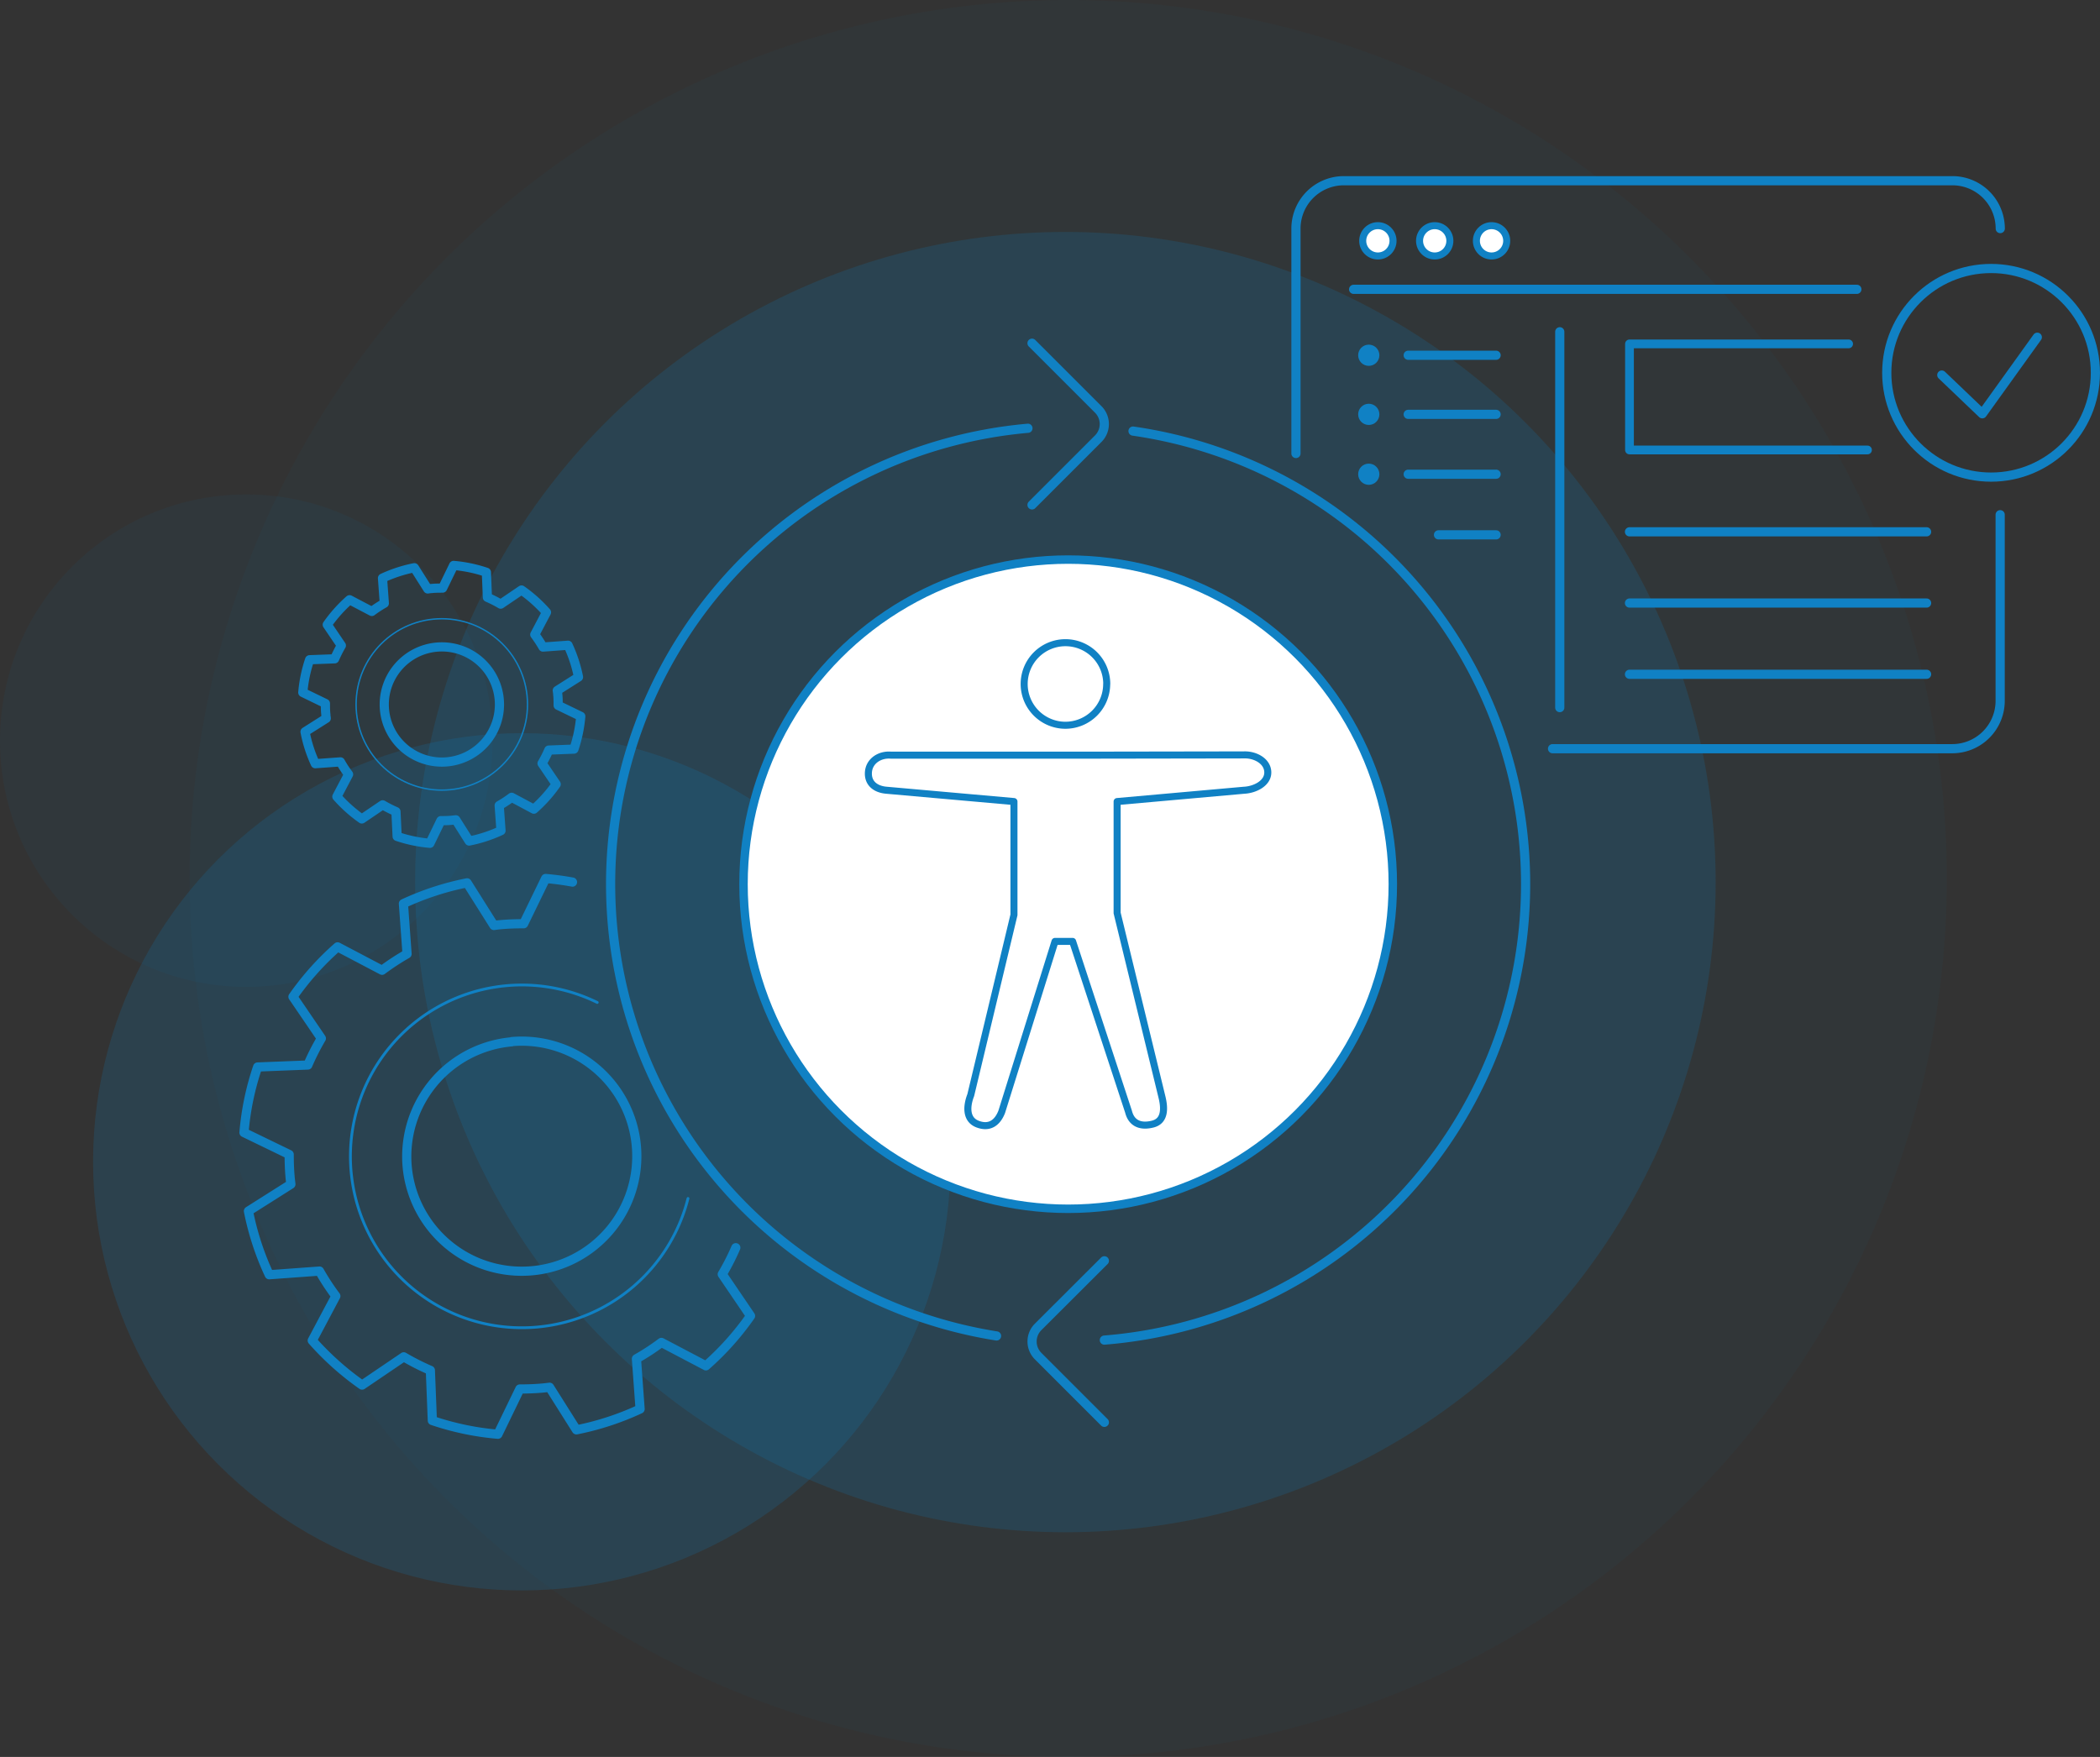<?xml version="1.0" encoding="UTF-8"?> <svg xmlns="http://www.w3.org/2000/svg" id="Layer_1" data-name="Layer 1" width="692.7" height="579.64" viewBox="0 0 692.7 579.64"><rect x="0" y="0" width="692.7" height="579.64" fill="#333333" stroke="none"/><defs><style>.cls-1,.cls-11,.cls-2,.cls-3{fill:#1081c4;}.cls-1{opacity:0.18;}.cls-2{opacity:0.04;}.cls-3{opacity:0.06;}.cls-10,.cls-4,.cls-8{fill:#fff;}.cls-10,.cls-4,.cls-5,.cls-6,.cls-7,.cls-8,.cls-9{stroke:#1081c4;stroke-linecap:round;stroke-linejoin:round;}.cls-4{stroke-width:2.79px;}.cls-5,.cls-6,.cls-7,.cls-9{fill:none;}.cls-5{stroke-width:3.03px;}.cls-6{stroke-width:0.92px;}.cls-7{stroke-width:0.46px;}.cls-10,.cls-8{stroke-width:2.32px;}.cls-8{fill-rule:evenodd;}.cls-9{stroke-width:2.89px;}</style></defs><circle class="cls-1" cx="351.43" cy="291.01" r="214.49"></circle><circle class="cls-2" cx="352.35" cy="289.82" r="289.82"></circle><circle class="cls-1" cx="172.11" cy="383.29" r="141.41"></circle><circle class="cls-3" cx="81.23" cy="244.35" r="81.23"></circle><circle class="cls-4" cx="352.34" cy="291.7" r="107.09"></circle><path class="cls-5" d="M576.48,189.66v-74.2a15.79,15.79,0,0,1,15.8-15.79H793a15.79,15.79,0,0,1,15.8,15.79" transform="translate(-149 -40.05)"></path><path class="cls-5" d="M808.77,209.86v61.39a15.8,15.8,0,0,1-15.8,15.8H661.12" transform="translate(-149 -40.05)"></path><circle class="cls-5" cx="656.77" cy="122.99" r="34.41"></circle><polyline class="cls-5" points="672.02 111.25 653.88 136.51 640.51 123.73"></polyline><path class="cls-5" d="M337.84,331.06c-2.91-.54-5.87-.93-8.86-1.19l-7.25,14.93c-2.4,0-4.85.07-7.3.28-.84.06-1.67.18-2.5.29l-8.86-14.06a91.94,91.94,0,0,0-21,6.86l1.2,16.58a80.54,80.54,0,0,0-8.24,5.4l-14.67-7.72a92.48,92.48,0,0,0-14.72,16.46L255,382.63a79.47,79.47,0,0,0-4.46,8.78l-16.56.65a90.34,90.34,0,0,0-4.5,21.63l14.91,7.23c0,2.41.07,4.85.29,7.3.06.84.18,1.67.27,2.52l-14,8.86a91.38,91.38,0,0,0,6.86,21l16.58-1.21a75.41,75.41,0,0,0,5.39,8.25L252,482.3A93.32,93.32,0,0,0,268.44,497l13.74-9.32a79.47,79.47,0,0,0,8.78,4.46l.65,16.56a91.34,91.34,0,0,0,21.63,4.52l7.23-14.93c2.41,0,4.83-.08,7.29-.29.86-.07,1.69-.18,2.52-.28l8.86,14.05a92.12,92.12,0,0,0,21-6.87l-1.21-16.58a74.33,74.33,0,0,0,8.24-5.39l14.68,7.72a91.81,91.81,0,0,0,14.72-16.47l-9.33-13.74a75.16,75.16,0,0,0,4.47-8.76m-73.9-68a37.95,37.95,0,1,1-34.51,41.11A38,38,0,0,1,317.81,383.75Z" transform="translate(-149 -40.05)"></path><path class="cls-5" d="M251.13,257.7a45.87,45.87,0,0,0-2.25,10.81l7.46,3.62c0,1.21,0,2.42.15,3.65,0,.42.08.84.13,1.26l-7,4.43A45.09,45.09,0,0,0,253,292l8.29-.6a35.55,35.55,0,0,0,2.69,4.12l-3.86,7.34a46.86,46.86,0,0,0,8.23,7.37l6.87-4.66a41.09,41.09,0,0,0,4.39,2.23L280,316a45.88,45.88,0,0,0,10.81,2.26l3.62-7.47c1.2,0,2.42,0,3.65-.14l1.26-.14,4.42,7a45.65,45.65,0,0,0,10.5-3.43l-.6-8.29a36.51,36.51,0,0,0,4.12-2.7L325.1,307a46,46,0,0,0,7.36-8.23l-4.66-6.87a38.47,38.47,0,0,0,2.23-4.39l8.29-.32a46,46,0,0,0,2.25-10.82l-7.46-3.61c0-1.21,0-2.43-.14-3.65,0-.43-.09-.84-.15-1.26l7-4.43a46.16,46.16,0,0,0-3.44-10.5l-8.28.6a41.7,41.7,0,0,0-2.7-4.12l3.86-7.33a46.47,46.47,0,0,0-8.23-7.37l-6.87,4.66a37.68,37.68,0,0,0-4.39-2.23l-.33-8.28a45.77,45.77,0,0,0-10.81-2.26L295,234.07c-1.2,0-2.42,0-3.65.14-.42,0-.84.09-1.25.14l-4.43-7a46.14,46.14,0,0,0-10.5,3.43l.6,8.3a38.85,38.85,0,0,0-4.12,2.69l-7.34-3.86a46.52,46.52,0,0,0-7.36,8.24l4.65,6.86a42,42,0,0,0-2.22,4.39Zm41.95-4.16a19,19,0,1,1-17.26,20.56A19,19,0,0,1,293.08,253.54Z" transform="translate(-149 -40.05)"></path><path class="cls-5" d="M488.07,181.34a150.95,150.95,0,0,0-10.35,299.45" transform="translate(-149 -40.05)"></path><path class="cls-5" d="M513.28,482.16a150.95,150.95,0,0,0,9.46-299.89" transform="translate(-149 -40.05)"></path><path class="cls-5" d="M489.42,153.28l21.85,21.85a6.82,6.82,0,0,1,0,9.64l-21.85,21.85" transform="translate(-149 -40.05)"></path><path class="cls-5" d="M513.28,509.29l-21.85-21.85a6.81,6.81,0,0,1,0-9.63L513.28,456" transform="translate(-149 -40.05)"></path><path class="cls-6" d="M375.94,435.44A56.54,56.54,0,1,1,346,370.77" transform="translate(-149 -40.05)"></path><circle class="cls-7" cx="145.73" cy="232.4" r="28.27"></circle><path class="cls-8" d="M517.49,304.49l0,36.76,14.77,60.64c1,4,.94,8-3,9s-7-.12-8-4.07l-18.45-56.19H497l-17.56,56.19c-1.47,3.81-4.19,5.54-8,4.07s-3.71-5.74-2.23-9.55l14.25-59.47V304.49l-42-3.73c-3.66-.29-6.28-2.32-6-6s3.75-5.88,7.39-5.58h66.47l50-.08c3.67-.14,7.76,2,7.87,5.66s-4.2,5.83-7.87,6Zm-3.44-38.82a13.64,13.64,0,0,1-13.63,13.65h0a13.62,13.62,0,1,1,13.65-13.65Z" transform="translate(-149 -40.05)"></path><polyline class="cls-9" points="616 148.45 537.5 148.45 537.5 113.45 609.78 113.45"></polyline><line class="cls-5" x1="446.5" y1="95.45" x2="612.5" y2="95.45"></line><circle class="cls-10" cx="454.5" cy="79.45" r="5"></circle><circle class="cls-10" cx="473.25" cy="79.45" r="5"></circle><circle class="cls-10" cx="492" cy="79.45" r="5"></circle><line class="cls-5" x1="514.5" y1="109.45" x2="514.5" y2="233.45"></line><line class="cls-5" x1="537.5" y1="175.45" x2="635.5" y2="175.45"></line><line class="cls-5" x1="537.5" y1="198.95" x2="635.5" y2="198.95"></line><line class="cls-5" x1="537.5" y1="222.45" x2="635.5" y2="222.45"></line><line class="cls-5" x1="464.5" y1="117.2" x2="493.5" y2="117.2"></line><line class="cls-5" x1="464.5" y1="136.7" x2="493.5" y2="136.7"></line><line class="cls-5" x1="464.5" y1="156.45" x2="493.5" y2="156.45"></line><circle class="cls-11" cx="451.5" cy="117.2" r="3.5"></circle><circle class="cls-11" cx="451.5" cy="136.7" r="3.5"></circle><circle class="cls-11" cx="451.5" cy="156.45" r="3.5"></circle><line class="cls-5" x1="474.5" y1="176.45" x2="493.5" y2="176.45"></line></svg> 